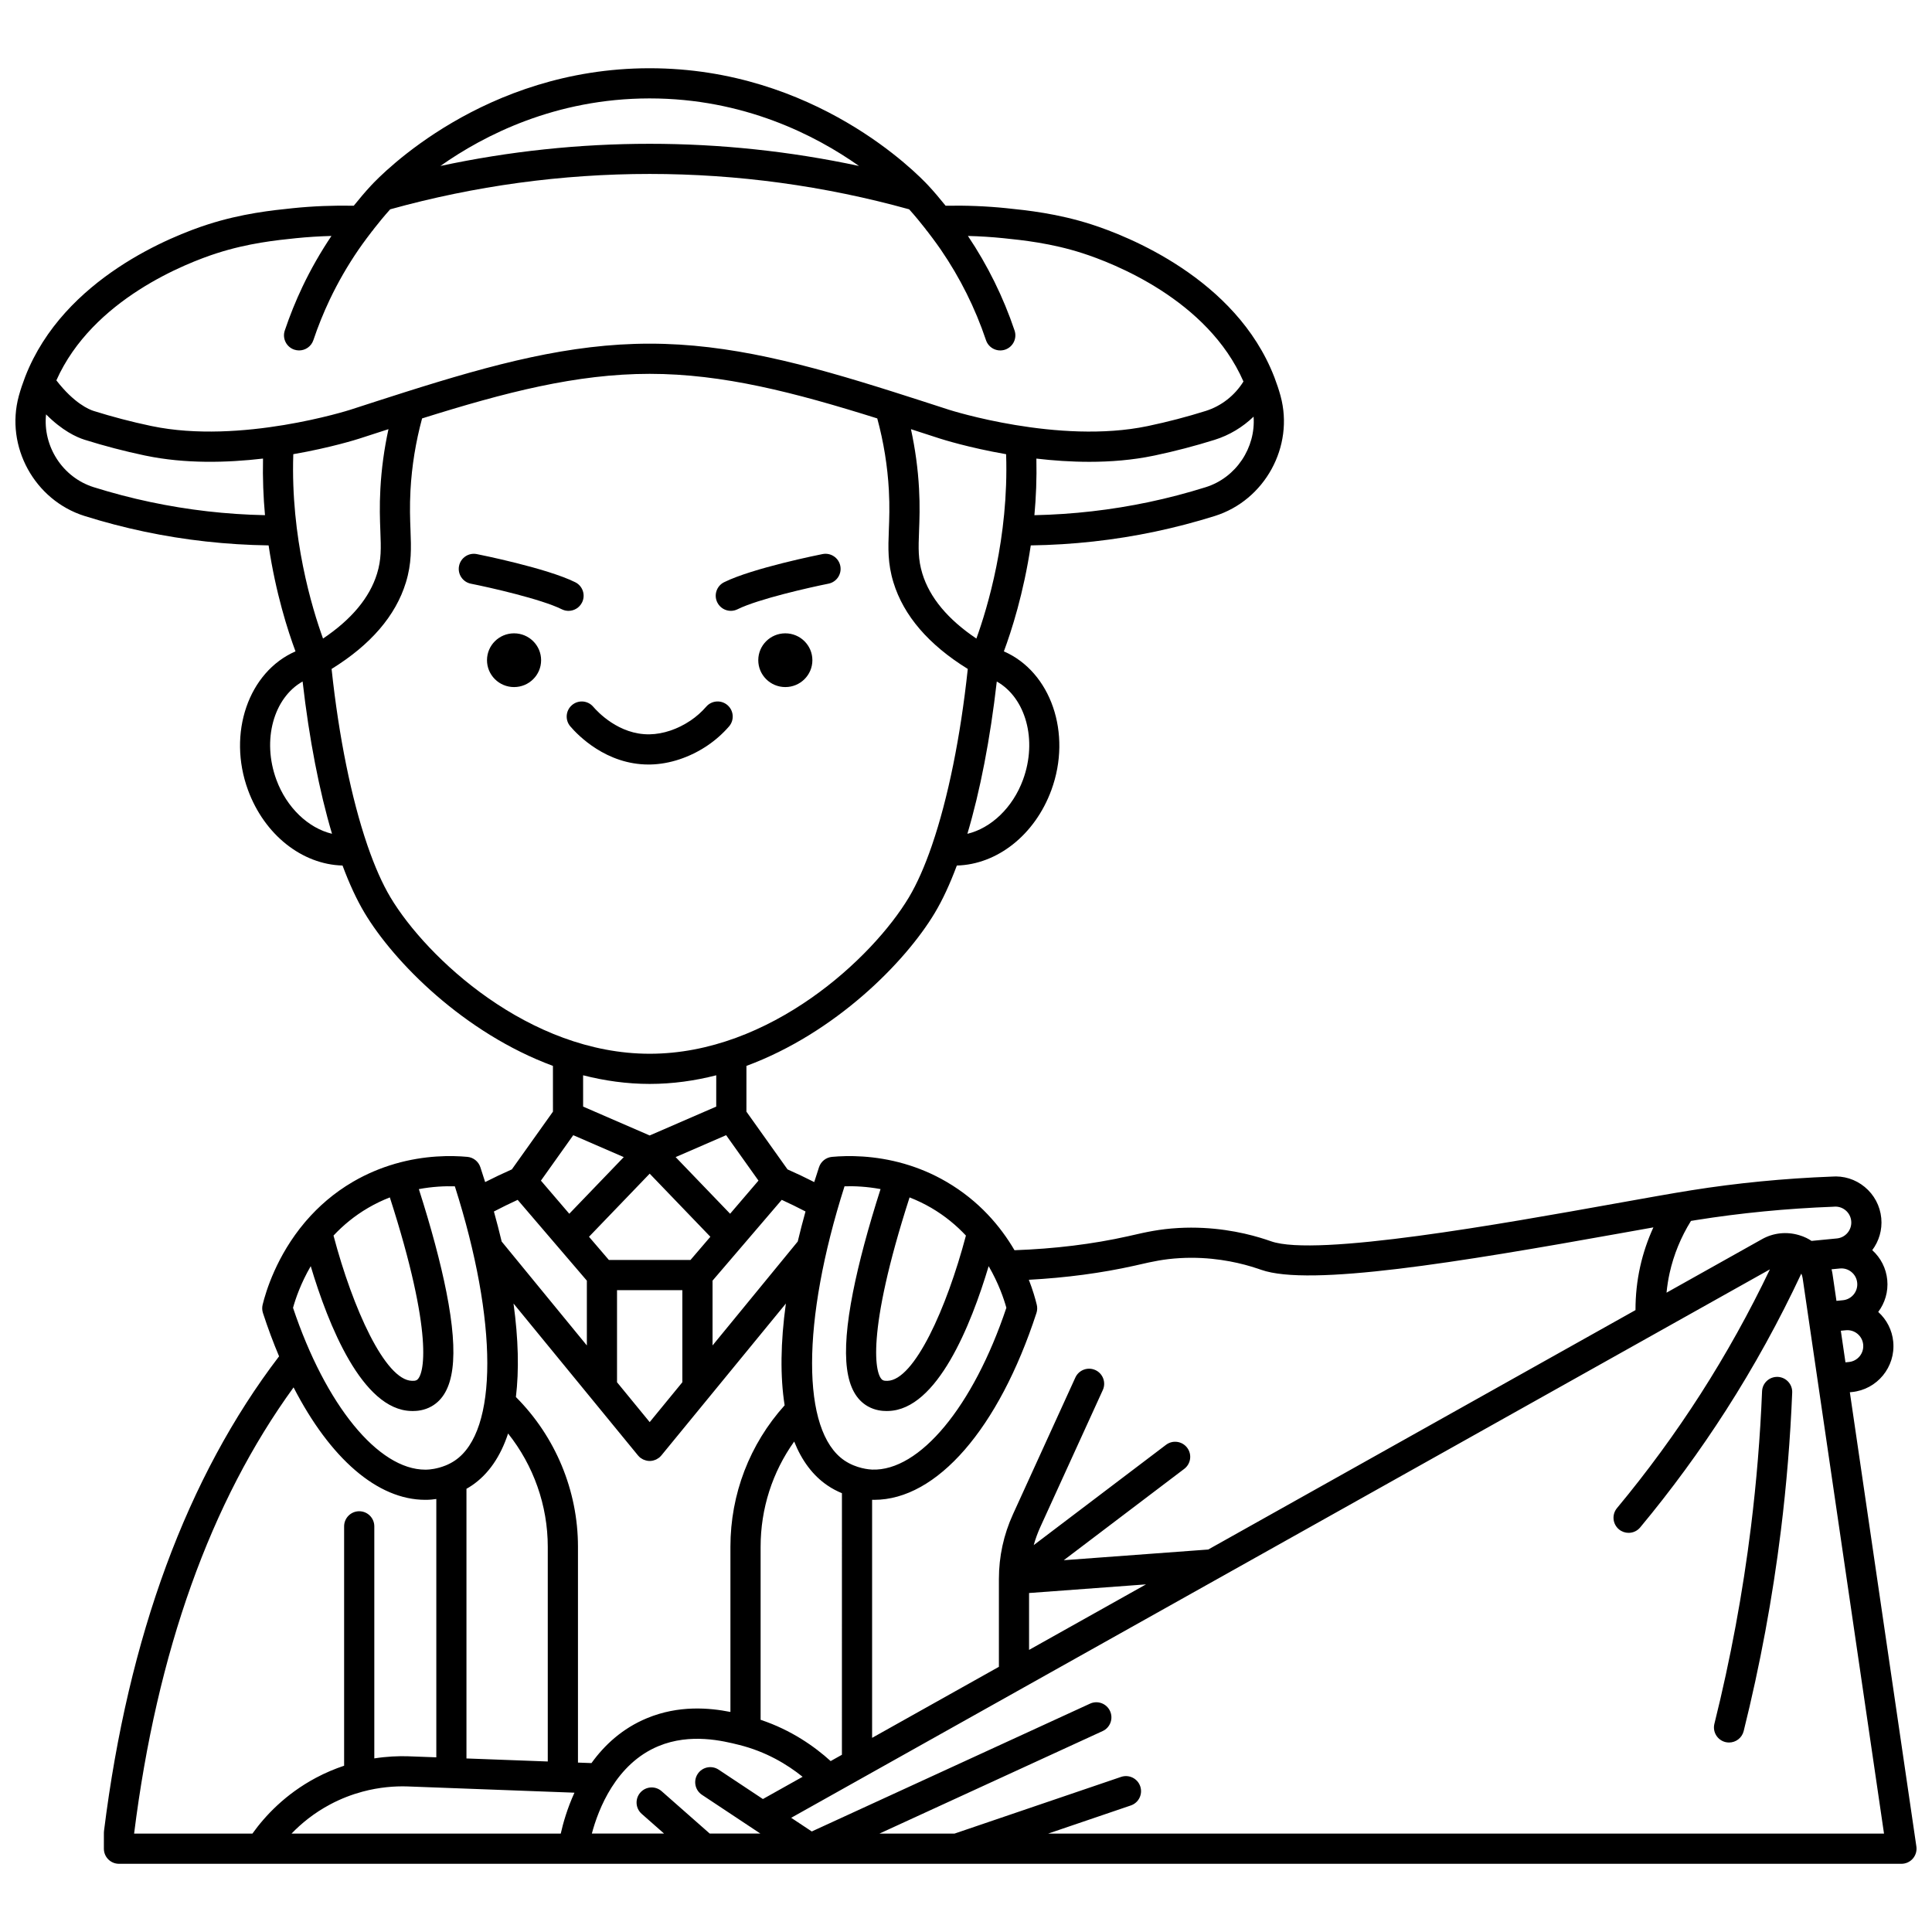 <?xml version="1.0" encoding="UTF-8"?>
<!-- Uploaded to: ICON Repo, www.svgrepo.com, Generator: ICON Repo Mixer Tools -->
<svg width="800px" height="800px" version="1.1" viewBox="144 144 512 512" xmlns="http://www.w3.org/2000/svg">
 <defs>
  <clipPath id="a">
   <path d="m148.09 162h503.81v476h-503.81z"/>
  </clipPath>
 </defs>
 <g clip-path="url(#a)">
  <path d="m651.86 633.34-17.633-120.38 0.535-0.051c6.695-0.652 11.617-6.641 10.965-13.348-0.297-3.062-1.711-5.836-3.977-7.883 1.762-2.356 2.695-5.34 2.391-8.492-0.297-3.062-1.711-5.836-3.977-7.883 1.762-2.356 2.695-5.34 2.391-8.492-0.316-3.246-1.875-6.18-4.387-8.254-2.484-2.051-5.606-3.019-8.812-2.742-12.562 0.48-25.051 1.699-37.121 3.621-5.273 0.84-12.234 2.09-20.297 3.535-29.586 5.309-79.102 14.191-91.082 9.988-0.953-0.336-1.941-0.656-2.941-0.957-4.844-1.453-12.523-3.074-21.609-2.57-5.039 0.281-8.746 1.129-12.02 1.879l-1.375 0.312c-9.324 2.086-19.43 3.32-30.059 3.699-3.672-6.273-9.34-13.059-18.035-18.133-3.719-2.172-7.434-3.68-10.977-4.719-0.023-0.008-0.047-0.023-0.07-0.031-0.035-0.012-0.074-0.012-0.109-0.023-7.922-2.289-14.961-2.219-19.18-1.832-1.582 0.145-2.93 1.215-3.43 2.727-0.441 1.328-0.863 2.648-1.273 3.953-2.34-1.188-4.703-2.312-7.078-3.363l-10.891-15.301 0.004-12.125c23.551-8.711 42.102-27.484 49.918-40.547 2.078-3.469 4.031-7.695 5.84-12.551 10.684-0.281 20.688-8.098 25.055-20.008 5.508-15.02-0.141-31.324-12.59-36.746 2-5.375 5.231-15.371 7.129-28.086 11.117-0.16 22.191-1.379 32.969-3.656 5.301-1.121 10.613-2.512 15.789-4.133 13.266-4.16 21.086-18.426 17.441-31.801 0-0.004-0.039-0.145-0.039-0.148-0.441-1.594-0.961-3.129-1.531-4.629-0.027-0.094-0.066-0.184-0.102-0.273-10.168-26.223-39.277-37.477-48.391-40.41-9.094-2.926-17.18-3.758-22.531-4.309-5.344-0.551-10.773-0.758-16.172-0.656-1.551-1.934-3.074-3.723-4.539-5.305-2.961-3.195-30.082-31.133-73.887-31.133h-0.16c-43.703 0.066-70.773 27.949-73.719 31.129-1.465 1.582-2.988 3.371-4.539 5.305-5.398-0.102-10.828 0.105-16.172 0.656-5.352 0.551-13.438 1.383-22.531 4.309-9.098 2.93-38.133 14.148-48.348 40.297-0.043 0.102-0.078 0.199-0.113 0.305-0.586 1.527-1.117 3.098-1.57 4.727l-0.035 0.133c-3.648 13.375 4.176 27.641 17.441 31.801 5.176 1.625 10.488 3.016 15.789 4.133 10.777 2.277 21.852 3.496 32.969 3.656 1.898 12.719 5.125 22.711 7.129 28.086-12.449 5.422-18.102 21.727-12.59 36.746 4.371 11.91 14.371 19.727 25.055 20.008 1.809 4.859 3.766 9.082 5.84 12.551 7.82 13.066 26.367 31.836 49.918 40.547l0.004 12.125-10.891 15.301c-2.375 1.051-4.738 2.172-7.078 3.363-0.41-1.309-0.836-2.625-1.273-3.953-0.5-1.508-1.844-2.578-3.43-2.727-4.219-0.387-11.266-0.461-19.191 1.836-0.031 0.012-0.066 0.012-0.098 0.023-0.023 0.008-0.043 0.02-0.062 0.027-3.547 1.039-7.266 2.551-10.984 4.719-5.098 2.977-9.152 6.582-12.379 10.32-0.141 0.141-0.266 0.289-0.383 0.445-7.449 8.832-10.309 18.281-11.168 21.812-0.176 0.723-0.145 1.477 0.082 2.184 1.316 4.043 2.75 7.875 4.277 11.492-24.352 31.883-39.961 74.176-46.395 125.77-0.02 0.164-0.031 0.328-0.031 0.496l-0.004 4.219c0 2.207 1.789 4 4 4h222.07 0.012 0.012 250.28c1.16 0 2.266-0.504 3.023-1.383 0.762-0.883 1.102-2.047 0.934-3.199zm-20.27-153.18c1.117-0.109 2.207 0.227 3.074 0.941 0.871 0.719 1.41 1.73 1.516 2.856 0.227 2.32-1.473 4.391-3.781 4.617l-1.719 0.168-1.051-7.172c-0.059-0.406-0.152-0.801-0.25-1.195zm2.394 24.785-0.918 0.09-1.227-8.375 1.336-0.129c1.117-0.109 2.207 0.227 3.074 0.941 0.871 0.719 1.41 1.73 1.516 2.856 0.227 2.324-1.469 4.394-3.781 4.617zm-4.215-41.145c0.078-0.004 0.156-0.008 0.234-0.016 1.117-0.105 2.207 0.227 3.074 0.941 0.871 0.719 1.41 1.73 1.516 2.856 0.227 2.32-1.473 4.391-3.781 4.617l-6.731 0.656c-0.438-0.289-0.895-0.555-1.371-0.789-0.621-0.309-1.266-0.539-1.922-0.734-0.031-0.008-0.062-0.02-0.098-0.027-3.223-0.949-6.715-0.598-9.703 1.07l-25.34 14.199c0.176-1.746 0.438-3.484 0.82-5.195 1.09-4.894 2.996-9.535 5.66-13.824 0.461-0.074 0.926-0.152 1.363-0.223 11.789-1.879 23.992-3.066 36.277-3.531zm-185.11 15.621 1.41-0.32c3.25-0.742 6.32-1.445 10.684-1.688 7.922-0.453 14.629 0.977 18.859 2.246 1.328 0.398 2.309 0.742 2.641 0.859 12.859 4.512 52.324-2.004 95.102-9.676 3.117-0.559 6.062-1.086 8.812-1.574-1.52 3.324-2.695 6.785-3.496 10.371-0.844 3.785-1.254 7.66-1.246 11.551l-113.23 63.449-38.281 2.832 31.926-24.207c1.758-1.336 2.106-3.844 0.77-5.602-1.332-1.758-3.844-2.106-5.602-0.77l-35.059 26.578c0.461-1.648 1.051-3.269 1.773-4.852l16.535-36.242c0.918-2.008 0.031-4.383-1.977-5.297-2.008-0.914-4.379-0.027-5.297 1.977l-16.535 36.242c-2.473 5.422-3.727 11.191-3.727 17.152v23.27l-33.602 18.828v-63.09c0.184 0.004 0.363 0.012 0.547 0.012 16.598 0 33.008-18.848 43.008-49.52 0.23-0.707 0.258-1.465 0.082-2.184-0.406-1.664-1.066-3.957-2.102-6.613 9.836-0.531 19.242-1.773 28.008-3.734zm-27.945 86.746 30.992-2.293-30.992 17.367zm-82.266 46.812c-1.84-1.223-4.324-0.719-5.543 1.121-1.223 1.84-0.719 4.32 1.121 5.543l15.488 10.273h-13.426l-12.746-11.227c-1.656-1.457-4.184-1.301-5.644 0.359-1.461 1.656-1.301 4.184 0.359 5.644l5.93 5.223h-19.141c0.871-3.273 2.461-7.856 5.215-12.215 0.016-0.02 0.027-0.043 0.043-0.066 2.785-4.391 6.758-8.551 12.391-10.891 8.5-3.527 17.164-1.375 21.328-0.336 7.18 1.785 12.793 5.172 16.875 8.461l-10.52 5.894zm-113.18 16.938c2.594-2.695 5.945-5.445 10.203-7.715 2.926-1.559 5.809-2.641 8.523-3.371 0.012-0.004 0.023-0.008 0.035-0.012 4.578-1.234 8.688-1.484 11.758-1.402l44.449 1.664c-1.918 4.207-3.023 8.129-3.629 10.836zm47.812-92.27c4.363-2.969 7.555-7.633 9.57-13.75 6.746 8.465 10.516 19.07 10.516 30.02v56.898l-21.547-0.805v-71.461c0.488-0.277 0.977-0.57 1.461-0.902zm47.094-82.613 16.082 16.723-5.266 6.148h-21.633l-5.266-6.148zm-8.656 30.871h17.312v24.406l-8.656 10.562-8.656-10.562zm5.547 43.789c0.004 0.004 0.004 0.004 0.004 0.008l0.012 0.012c0.023 0.027 0.051 0.043 0.07 0.07 0.148 0.172 0.305 0.34 0.484 0.488 0.016 0.016 0.035 0.023 0.055 0.035 0.062 0.051 0.133 0.09 0.199 0.137 0.16 0.113 0.324 0.215 0.492 0.297 0.082 0.039 0.16 0.074 0.246 0.109 0.176 0.074 0.355 0.133 0.539 0.18 0.074 0.02 0.145 0.043 0.223 0.059 0.258 0.051 0.52 0.086 0.781 0.086h0.004 0.004c0.262 0 0.523-0.035 0.781-0.086 0.074-0.016 0.145-0.035 0.219-0.055 0.184-0.047 0.367-0.109 0.543-0.184 0.082-0.035 0.16-0.07 0.238-0.109 0.172-0.086 0.336-0.188 0.5-0.305 0.066-0.047 0.133-0.082 0.195-0.133 0.02-0.016 0.039-0.023 0.055-0.039 0.184-0.148 0.34-0.316 0.488-0.488 0.023-0.023 0.051-0.043 0.07-0.07l0.012-0.012c0.004-0.004 0.004-0.004 0.004-0.008l32.98-40.234c-1.426 10.332-1.527 19.406-0.328 26.969-9.273 10.309-14.367 23.535-14.367 37.484v43.781c-5.562-1.098-13.688-1.852-22.145 1.664-6.508 2.703-11.242 7.117-14.68 11.887l-3.578-0.133v-57.199c0-14.875-5.977-29.203-16.449-39.676 0.859-7.106 0.656-15.426-0.633-24.781zm54.051 79.34-2.984 1.672c-4.262-3.867-10.434-8.227-18.562-10.941v-45.848c0-10.121 3.125-19.801 8.898-27.891 2.023 5.082 4.961 9.008 8.805 11.625 1.281 0.875 2.59 1.543 3.848 2.062zm32.863-137.59c-5.109 19.324-13.684 38.309-20.781 38.492-0.371 0.012-0.883 0.023-1.258-0.188-2.051-1.16-4.578-12.164 7.106-48.422 1.895 0.742 3.82 1.645 5.746 2.769 3.664 2.141 6.684 4.68 9.188 7.348zm-22.625-12.32c-3.266 10.191-5.773 19.555-7.301 27.285-3.398 17.219-2.144 26.844 3.945 30.293 1.953 1.105 3.871 1.234 4.926 1.234 0.188 0 0.348-0.004 0.477-0.008 12.992-0.336 21.957-22.852 26.602-38.379 2.613 4.492 4.019 8.598 4.695 11.027-8.773 26.195-22.996 43.344-35.59 42.883-0.668-0.027-4.172-0.27-7.34-2.422-11.453-7.793-11.383-36.816 0.039-72.652 2.609-0.082 5.898 0.059 9.547 0.738zm-21.945 13.891-22.578 27.543v-17.172l7.828-9.141c0.027-0.027 0.051-0.059 0.078-0.09l10.43-12.184c2.117 0.969 4.219 2 6.301 3.082-0.758 2.711-1.438 5.363-2.059 7.961zm-17.922-7.359-14.438-15.012 13.383-5.809 8.57 12.039zm77.629-115.04c-2.734 7.461-8.496 12.859-14.75 14.355 3.371-11.332 6.051-25.109 7.793-40.363 7.672 4.328 10.809 15.512 6.957 26.008zm-27.562-77.09c-0.285-5.293-1.012-10.578-2.144-15.789 2.516 0.812 5.059 1.637 7.668 2.484 0.598 0.191 7.613 2.422 17.551 4.148 0 0.043 0 0.086 0.004 0.129 0.707 21.945-4.945 40.613-7.883 48.73-7.547-5.07-12.363-10.844-14.316-17.207-1.16-3.785-1.047-6.742-0.879-11.215 0.117-3.106 0.254-6.621 0-11.281zm75.973-0.414c-4.934 1.547-9.996 2.875-15.047 3.941-9.922 2.098-20.133 3.266-30.352 3.481 0.434-4.746 0.641-9.777 0.523-15 4.43 0.52 9.176 0.855 14.031 0.855 5.656 0 11.453-0.457 17.047-1.625l0.402-0.082c5.301-1.121 10.613-2.512 15.789-4.133 3.875-1.215 7.394-3.34 10.293-6.133 0.59 8.191-4.586 16.156-12.688 18.695zm-147.5-103.03h0.148c24.906 0 43.91 9.742 55.469 17.902-18.215-3.898-36.805-5.875-55.469-5.875-18.66 0-37.25 1.977-55.465 5.875 11.535-8.145 30.488-17.863 55.316-17.902zm-114.52 41.012c8.293-2.668 15.879-3.449 20.898-3.965 3.121-0.32 6.273-0.512 9.43-0.598-2.887 4.305-5.477 8.824-7.68 13.461-1.789 3.762-3.363 7.668-4.688 11.609-0.703 2.094 0.426 4.359 2.519 5.062 0.422 0.141 0.852 0.207 1.273 0.207 1.672 0 3.231-1.055 3.789-2.727 1.223-3.641 2.68-7.246 4.328-10.723 2.168-4.562 4.731-9.016 7.617-13.23 0.004-0.008 0.008-0.012 0.012-0.02 0.098-0.145 1.504-2.191 3.582-4.879 0.184-0.191 0.344-0.398 0.484-0.625 1.273-1.629 2.758-3.438 4.332-5.191 22.395-6.219 45.523-9.375 68.766-9.375 23.246 0 46.371 3.16 68.766 9.375 1.574 1.75 3.055 3.559 4.324 5.184 0.145 0.23 0.312 0.445 0.5 0.645 2.082 2.699 3.488 4.746 3.574 4.871 0.004 0.008 0.008 0.012 0.012 0.02 5.078 7.414 9.098 15.473 11.949 23.953 0.703 2.094 2.969 3.219 5.062 2.516s3.219-2.973 2.516-5.062c-2.977-8.855-7.141-17.281-12.363-25.07 3.156 0.086 6.309 0.277 9.43 0.598 5.019 0.516 12.605 1.297 20.898 3.965 8.012 2.578 33.195 12.254 42.688 34.012-2.297 3.703-5.859 6.504-10.008 7.805-4.934 1.547-9.996 2.875-15.113 3.953l-0.312 0.066c-23.535 4.91-52.277-4.234-52.562-4.324-5.019-1.629-9.848-3.195-14.555-4.684-0.016-0.004-0.031-0.012-0.047-0.016-23.539-7.453-43.613-12.828-64.766-12.828-21.145 0-41.215 5.375-64.754 12.824-0.02 0.008-0.043 0.012-0.062 0.02-4.703 1.488-9.527 3.055-14.543 4.68-0.289 0.094-29.023 9.234-52.566 4.324l-0.375-0.078c-5.051-1.066-10.113-2.394-15.047-3.941-1.188-0.371-5.184-2.023-9.879-8.102 9.605-21.543 34.594-31.141 42.57-33.711zm43.293 73.707c0.172 4.473 0.285 7.43-0.879 11.215-1.953 6.367-6.766 12.141-14.316 17.207-2.941-8.121-8.594-26.789-7.883-48.73 0-0.043 0.004-0.086 0.004-0.129 9.941-1.723 16.961-3.953 17.559-4.148 2.606-0.848 5.148-1.668 7.664-2.481-1.133 5.211-1.859 10.496-2.144 15.789-0.258 4.66-0.125 8.176-0.004 11.277zm-60.926-7.75c-5.051-1.066-10.113-2.394-15.047-3.941-8.305-2.606-13.516-10.902-12.621-19.297 4.277 4.301 8.035 6.043 10.227 6.731 5.176 1.625 10.488 3.016 15.789 4.133l0.398 0.082c10.395 2.168 21.488 1.891 31.082 0.77-0.113 5.227 0.09 10.254 0.523 15-10.242-0.203-20.426-1.379-30.352-3.477zm33.359 73.562c-3.852-10.496-0.715-21.676 6.961-26.008 1.742 15.254 4.422 29.027 7.793 40.359-6.258-1.496-12.016-6.894-14.754-14.352zm30.25 31.207c-2.156-3.602-4.195-8.23-6.07-13.672-0.031-0.109-0.07-0.215-0.109-0.32-4.168-12.219-7.504-28.48-9.43-46.547 10.371-6.414 16.992-14.113 19.691-22.918 1.559-5.082 1.402-9.152 1.223-13.867-0.113-2.93-0.238-6.25-0.008-10.543 0.348-6.414 1.387-12.816 3.078-19.066 22.012-6.906 40.898-11.812 60.312-11.812 19.418 0 38.305 4.906 60.312 11.812 1.695 6.25 2.731 12.656 3.078 19.066 0.23 4.293 0.105 7.613-0.008 10.543-0.18 4.715-0.336 8.785 1.223 13.867 2.699 8.801 9.324 16.504 19.695 22.918-1.926 18.066-5.262 34.332-9.43 46.547-0.039 0.105-0.078 0.211-0.109 0.32-1.875 5.438-3.914 10.066-6.07 13.672-9.59 16.02-36.715 41.438-68.691 41.438-31.973-0.004-59.102-25.418-68.688-41.438zm68.691 49.434c6.066 0 11.965-0.836 17.637-2.289l-0.004 8.297-17.637 7.652-17.637-7.652-0.004-8.297c5.68 1.449 11.578 2.289 17.645 2.289zm-20.258 13.586 13.387 5.809-14.438 15.012-7.516-8.777zm-14.73 17.137 10.43 12.184c0.023 0.027 0.051 0.059 0.078 0.09l7.828 9.141v17.172l-22.578-27.543c-0.621-2.598-1.301-5.25-2.055-7.957 2.074-1.09 4.18-2.117 6.297-3.086zm-39.621 2.121c1.926-1.125 3.852-2.031 5.746-2.769 11.68 36.254 9.152 47.258 7.106 48.418-0.375 0.211-0.883 0.199-1.254 0.188-7.098-0.184-15.672-19.168-20.781-38.492 2.496-2.664 5.512-5.203 9.184-7.344zm-15.219 15.453c4.644 15.527 13.609 38.043 26.605 38.379 0.129 0.004 0.289 0.008 0.477 0.008 1.055 0 2.973-0.129 4.926-1.234 6.09-3.449 7.344-13.078 3.945-30.293-1.527-7.731-4.035-17.094-7.301-27.281 3.644-0.68 6.934-0.82 9.543-0.738 11.422 35.836 11.492 64.859 0.039 72.652-0.824 0.562-1.672 0.992-2.484 1.324-0.016 0.008-0.031 0.012-0.047 0.016-2.293 0.926-4.316 1.062-4.809 1.082-0.18 0.008-0.355 0.012-0.535 0.012-12.453 0-26.402-17.07-35.051-42.895 0.672-2.434 2.082-6.539 4.691-11.031zm-4.547 32.125c9.68 18.82 22.23 29.797 34.891 29.797 0.289 0 0.578-0.004 0.871-0.016 0.418-0.016 1.145-0.066 2.066-0.203v68.461l-7.578-0.281c-2.469-0.074-5.492 0.043-8.855 0.562v-61.496c0-2.207-1.789-4-4-4-2.207 0-4 1.789-4 4v63.438c-2.43 0.812-4.941 1.855-7.484 3.211-8.125 4.332-13.5 10.133-16.816 14.773h-31.355c6.047-48.227 20.258-87.961 42.262-118.25zm199.97 118.25 21.91-7.457c2.09-0.711 3.207-2.984 2.496-5.074-0.711-2.09-2.984-3.203-5.074-2.496l-44.148 15.027h-19.895l59.148-27.168c2.008-0.922 2.887-3.297 1.965-5.305-0.922-2.008-3.297-2.891-5.301-1.965l-73.742 33.871-5.457-3.621 259.37-145.34c-5.438 11.375-11.598 22.465-18.379 33.039-6.727 10.484-14.176 20.652-22.141 30.227-1.414 1.699-1.18 4.219 0.516 5.633 0.746 0.621 1.652 0.926 2.555 0.926 1.148 0 2.285-0.492 3.074-1.441 8.176-9.828 15.824-20.266 22.723-31.023 7.426-11.578 14.133-23.75 19.977-36.242 0.168 0.383 0.289 0.789 0.355 1.219l21.562 147.19z"/>
 </g>
 <path d="m287.4 318.96c0 3.934-3.211 7.121-7.172 7.121-3.957 0-7.168-3.188-7.168-7.121 0-3.934 3.211-7.121 7.168-7.121 3.961 0 7.172 3.188 7.172 7.121"/>
 <path d="m298.25 303.66c0.98-1.977 0.176-4.379-1.801-5.359-7.559-3.754-25.34-7.312-26.094-7.461-2.164-0.43-4.269 0.977-4.703 3.144-0.43 2.168 0.977 4.269 3.144 4.703 4.84 0.961 18.605 4.055 24.094 6.781 0.57 0.285 1.176 0.418 1.773 0.418 1.473-0.004 2.887-0.82 3.586-2.227z"/>
 <path d="m615.12 508.89c-2.227-0.082-4.07 1.625-4.156 3.832-0.484 11.945-1.477 24.023-2.941 35.898-2.16 17.5-5.422 35.062-9.688 52.199-0.535 2.144 0.77 4.312 2.914 4.848 0.324 0.078 0.648 0.117 0.969 0.117 1.793 0 3.426-1.215 3.875-3.031 4.344-17.449 7.664-35.332 9.863-53.152 1.492-12.09 2.5-24.387 2.996-36.555 0.09-2.203-1.625-4.066-3.832-4.156z"/>
 <path d="m359.29 318.96c0 3.934-3.211 7.121-7.172 7.121-3.957 0-7.168-3.188-7.168-7.121 0-3.934 3.211-7.121 7.168-7.121 3.961 0 7.172 3.188 7.172 7.121"/>
 <path d="m337.68 305.88c0.598 0 1.203-0.137 1.773-0.418 5.484-2.723 19.254-5.816 24.094-6.781 2.168-0.43 3.574-2.535 3.144-4.703-0.43-2.168-2.539-3.574-4.703-3.144-0.754 0.148-18.535 3.707-26.094 7.461-1.977 0.98-2.785 3.383-1.801 5.359 0.699 1.41 2.117 2.227 3.586 2.227z"/>
 <path d="m331.46 341.59c2.113-1.422 4.043-3.129 5.734-5.07 1.449-1.664 1.277-4.191-0.391-5.641-1.664-1.449-4.191-1.277-5.641 0.391-1.23 1.414-2.633 2.656-4.168 3.688-3.394 2.285-7.234 3.578-10.812 3.644-8.207 0.156-13.898-6.059-14.965-7.301-1.434-1.68-3.957-1.879-5.637-0.441-1.68 1.434-1.879 3.957-0.441 5.637 2.043 2.391 9.52 10.109 20.742 10.109 0.148 0 0.301 0 0.449-0.004 5.098-0.098 10.473-1.875 15.129-5.012z"/>
</svg>